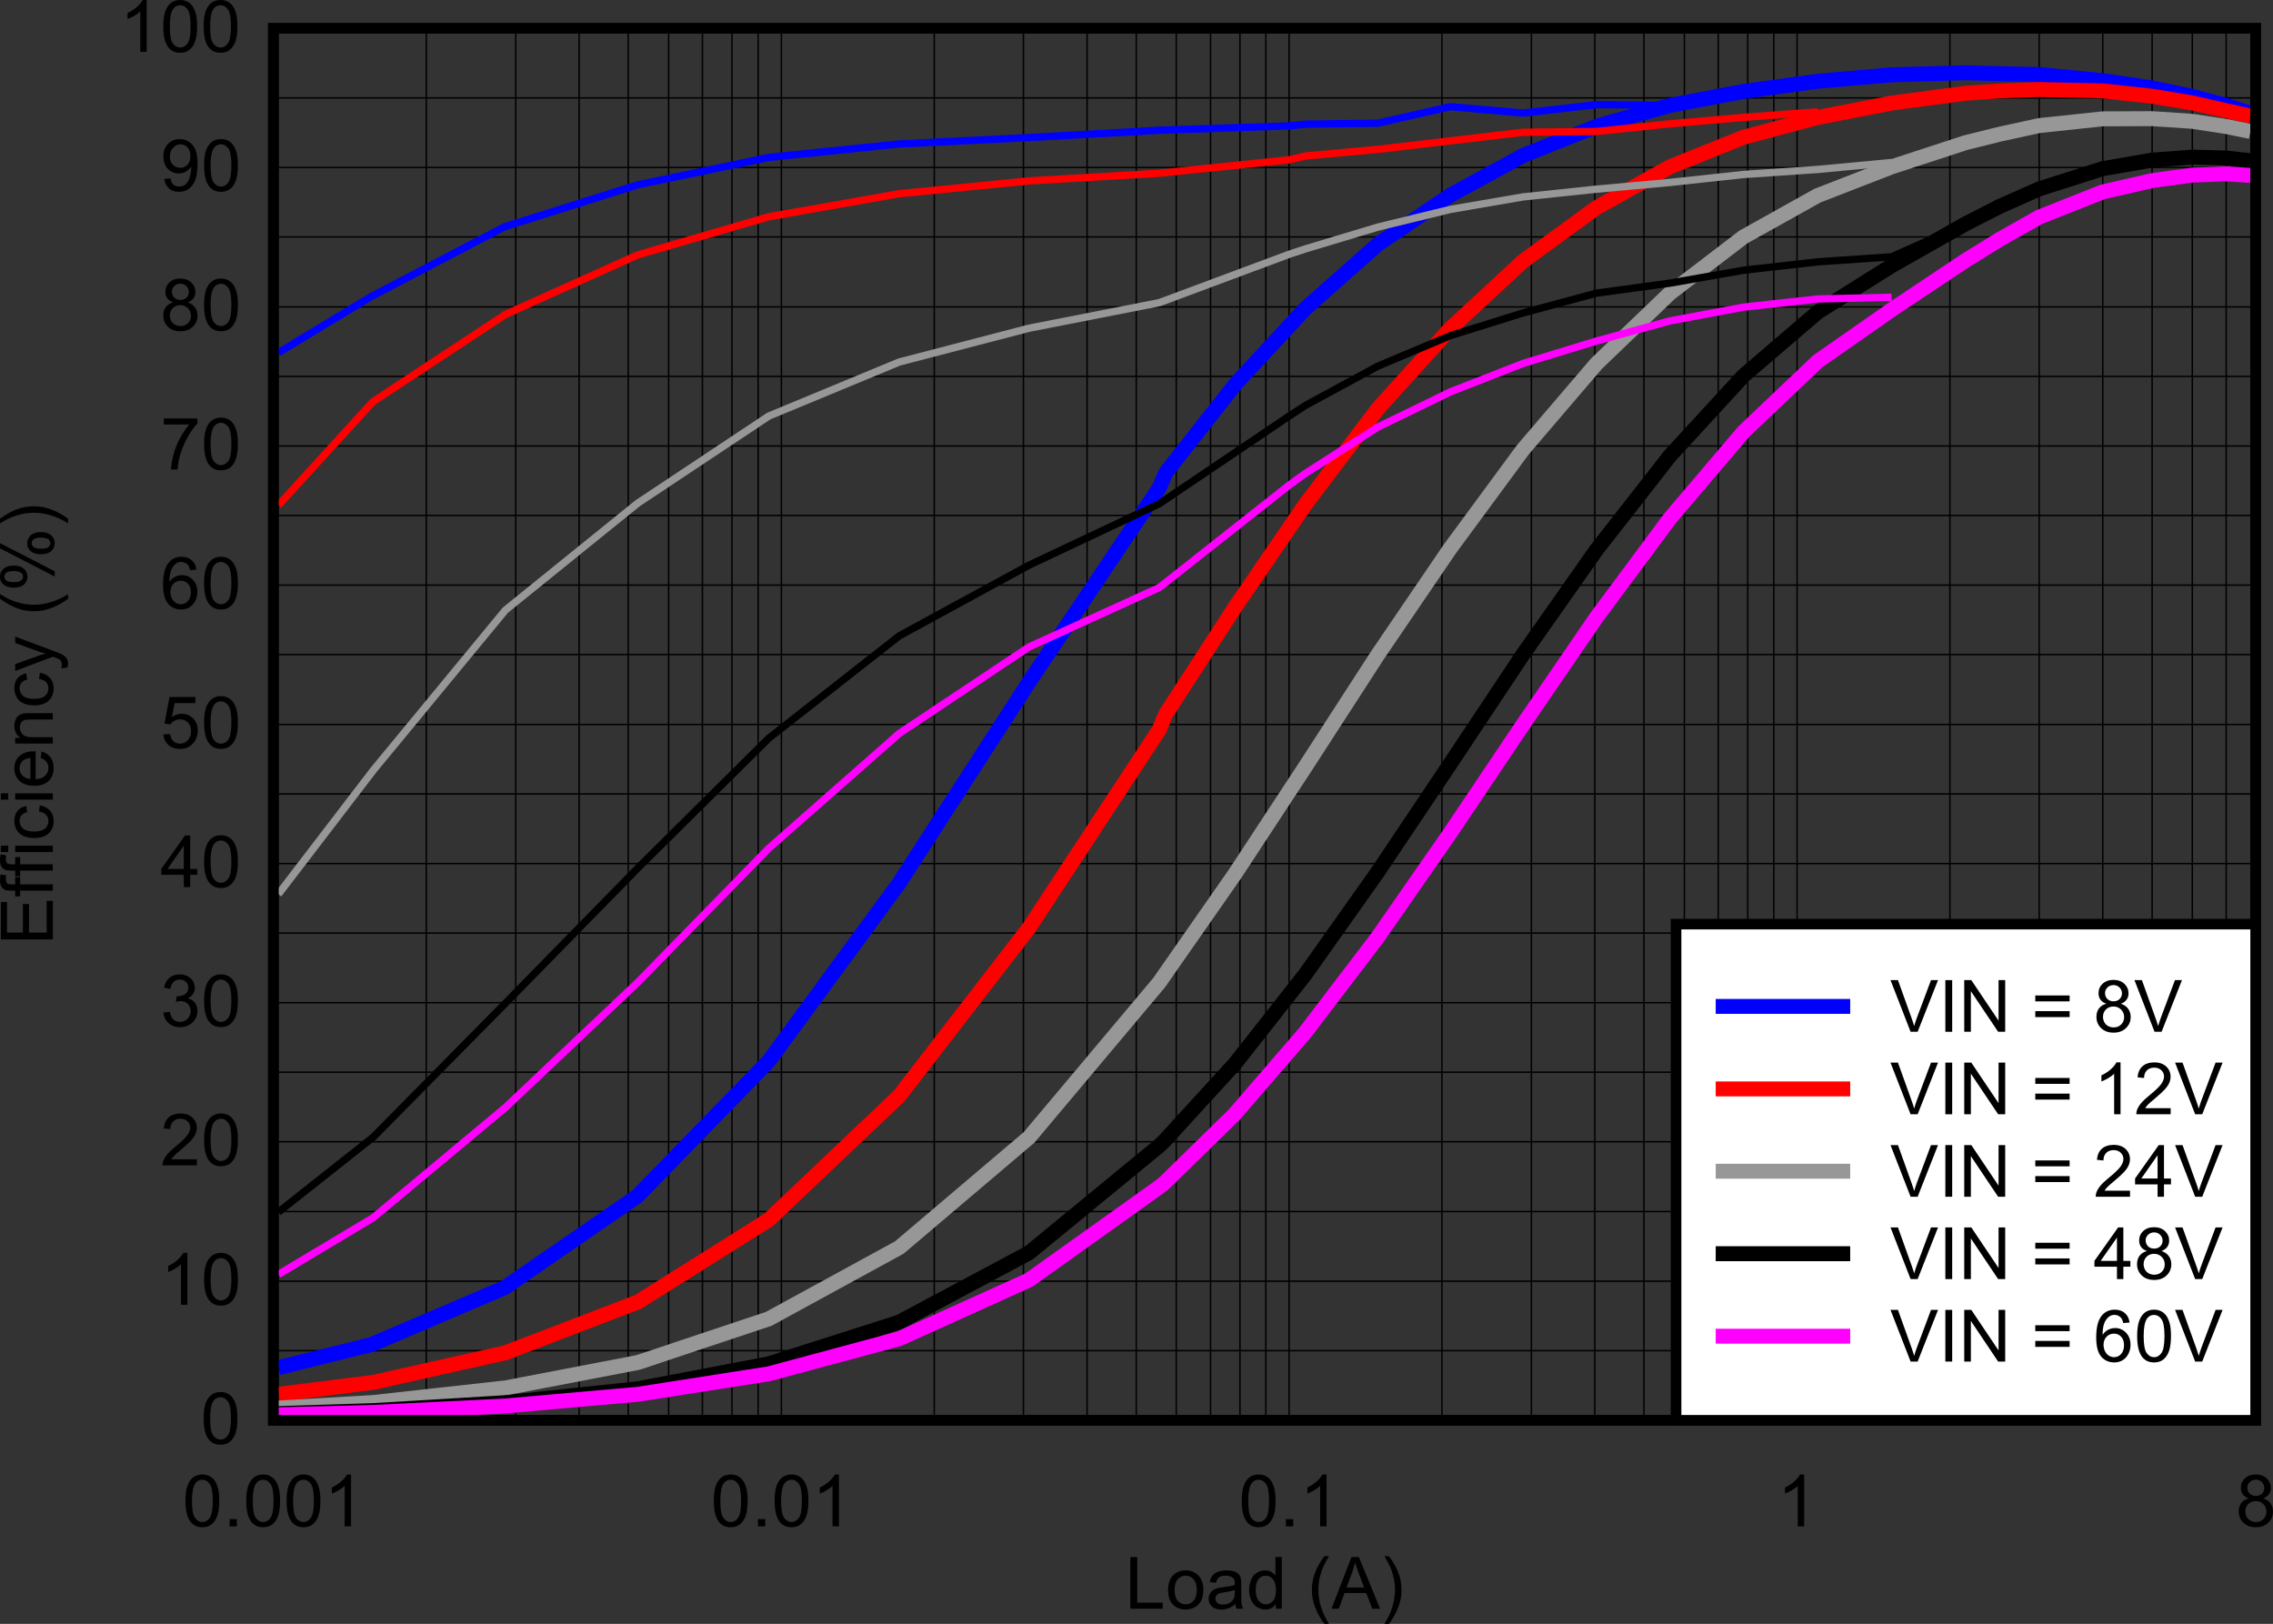 <?xml version="1.0" encoding="UTF-8" standalone="no"?>
<svg
   xmlns:dc="http://purl.org/dc/elements/1.1/"
   xmlns:cc="http://creativecommons.org/ns#"
   xmlns:rdf="http://www.w3.org/1999/02/22-rdf-syntax-ns#"
   xmlns:svg="http://www.w3.org/2000/svg"
   xmlns="http://www.w3.org/2000/svg"
   xmlns:xlink="http://www.w3.org/1999/xlink"
   xmlns:sodipodi="http://sodipodi.sourceforge.net/DTD/sodipodi-0.dtd"
   xmlns:inkscape="http://www.inkscape.org/namespaces/inkscape"
   sodipodi:docname="LM70880QEVM_Efficiency_LOG.pdf"
   id="svg555"
   version="1.2"
   viewBox="0 0 643.599 459.752"
   height="459.752pt"
   width="643.599pt">
  <rect x="0" y="0" width="643.599" height="459.752" fill="#333333" stroke="none"/>
  <sodipodi:namedview
     id="namedview557"
     inkscape:window-height="480"
     inkscape:window-width="640"
     inkscape:pageshadow="2"
     inkscape:pageopacity="0"
     guidetolerance="10"
     gridtolerance="10"
     objecttolerance="10"
     borderopacity="1"
     bordercolor="#666666"
     pagecolor="#ffffff" />
  <defs
     id="defs112">
    <g
       id="g110">
      <symbol
         id="glyph0-0"
         overflow="visible">
        <path
           inkscape:connector-curvature="0"
           id="path2"
           d="M 2.562,0 V -12.781 H 12.844 V 0 Z m 0.328,-0.312 h 9.625 v -12.141 h -9.625 z m 0,0"
           style="stroke:none" />
      </symbol>
      <symbol
         id="glyph0-1"
         overflow="visible">
        <path
           inkscape:connector-curvature="0"
           id="path5"
           d="M 1.5,0 V -14.625 H 3.453 V -1.719 H 10.688 V 0 Z m 0,0"
           style="stroke:none" />
      </symbol>
      <symbol
         id="glyph0-2"
         overflow="visible">
        <path
           inkscape:connector-curvature="0"
           id="path8"
           d="m 0.688,-5.297 c 0,-1.965 0.547,-3.422 1.641,-4.359 0.914,-0.789 2.031,-1.188 3.344,-1.188 1.465,0 2.664,0.48 3.594,1.438 0.934,0.961 1.406,2.277 1.406,3.953 0,1.367 -0.211,2.441 -0.625,3.219 C 9.641,-1.453 9.039,-0.84 8.25,-0.406 7.469,0.02 6.605,0.234 5.672,0.234 4.18,0.234 2.977,-0.238 2.062,-1.188 1.145,-2.133 0.688,-3.504 0.688,-5.297 Z m 1.844,0 c 0,1.355 0.297,2.371 0.891,3.047 0.602,0.68 1.352,1.016 2.25,1.016 0.895,0 1.641,-0.336 2.234,-1.016 0.602,-0.676 0.906,-1.711 0.906,-3.109 0,-1.309 -0.305,-2.301 -0.906,-2.969 C 7.312,-9.004 6.566,-9.344 5.672,-9.344 c -0.898,0 -1.648,0.34 -2.25,1.016 -0.594,0.668 -0.891,1.68 -0.891,3.031 z m 0,0"
           style="stroke:none" />
      </symbol>
      <symbol
         id="glyph0-3"
         overflow="visible">
        <path
           inkscape:connector-curvature="0"
           id="path11"
           d="M 8.312,-1.312 C 7.633,-0.738 6.988,-0.336 6.375,-0.109 5.758,0.117 5.098,0.234 4.391,0.234 3.211,0.234 2.309,-0.047 1.688,-0.609 1.062,-1.18 0.75,-1.91 0.75,-2.797 0.75,-3.316 0.863,-3.789 1.094,-4.219 1.332,-4.645 1.645,-4.988 2.031,-5.25 2.414,-5.508 2.848,-5.707 3.328,-5.844 3.68,-5.934 4.219,-6.023 4.938,-6.109 6.395,-6.273 7.469,-6.477 8.156,-6.719 8.164,-6.965 8.172,-7.125 8.172,-7.188 c 0,-0.738 -0.176,-1.254 -0.516,-1.547 -0.461,-0.402 -1.148,-0.609 -2.062,-0.609 -0.844,0 -1.473,0.148 -1.875,0.438 -0.406,0.293 -0.711,0.82 -0.906,1.578 l -1.766,-0.25 c 0.164,-0.746 0.43,-1.352 0.797,-1.812 0.363,-0.465 0.895,-0.828 1.594,-1.078 0.695,-0.246 1.504,-0.375 2.422,-0.375 0.902,0 1.641,0.113 2.203,0.328 0.57,0.211 0.992,0.477 1.266,0.797 0.27,0.324 0.457,0.73 0.562,1.219 0.059,0.312 0.094,0.871 0.094,1.672 V -4.438 c 0,1.668 0.035,2.727 0.109,3.172 0.082,0.438 0.234,0.863 0.453,1.266 h -1.875 C 8.484,-0.371 8.363,-0.812 8.312,-1.312 Z m -0.156,-4 C 7.5,-5.051 6.512,-4.824 5.203,-4.641 4.461,-4.535 3.934,-4.414 3.625,-4.281 3.32,-4.145 3.086,-3.945 2.922,-3.688 c -0.168,0.25 -0.25,0.535 -0.25,0.844 0,0.48 0.18,0.883 0.547,1.203 0.363,0.312 0.895,0.469 1.594,0.469 0.695,0 1.316,-0.148 1.859,-0.453 0.539,-0.301 0.938,-0.711 1.188,-1.234 C 8.055,-3.262 8.156,-3.863 8.156,-4.656 Z m 0,0"
           style="stroke:none" />
      </symbol>
      <symbol
         id="glyph0-4"
         overflow="visible">
        <path
           inkscape:connector-curvature="0"
           id="path14"
           d="M 8.266,0 V -1.344 C 7.586,-0.289 6.59,0.234 5.281,0.234 4.438,0.234 3.652,0.004 2.938,-0.453 2.227,-0.918 1.676,-1.57 1.281,-2.406 0.895,-3.238 0.703,-4.195 0.703,-5.281 c 0,-1.059 0.176,-2.02 0.531,-2.875 0.352,-0.863 0.883,-1.523 1.594,-1.984 0.707,-0.465 1.5,-0.703 2.375,-0.703 0.645,0 1.219,0.137 1.719,0.406 0.496,0.273 0.906,0.629 1.219,1.062 v -5.25 H 9.938 V 0 Z M 2.562,-5.281 c 0,1.355 0.285,2.371 0.859,3.047 0.57,0.668 1.25,1 2.031,1 0.789,0 1.461,-0.316 2.016,-0.953 0.551,-0.645 0.828,-1.629 0.828,-2.953 0,-1.445 -0.285,-2.508 -0.844,-3.188 C 6.891,-9.004 6.195,-9.344 5.375,-9.344 c -0.805,0 -1.477,0.332 -2.016,0.984 C 2.828,-7.711 2.562,-6.684 2.562,-5.281 Z m 0,0"
           style="stroke:none" />
      </symbol>
      <symbol
         id="glyph0-5"
         overflow="visible">
        <path
           inkscape:connector-curvature="0"
           id="path17"
           d=""
           style="stroke:none" />
      </symbol>
      <symbol
         id="glyph0-6"
         overflow="visible">
        <path
           inkscape:connector-curvature="0"
           id="path20"
           d="m 4.812,4.297 c -1,-1.25 -1.848,-2.715 -2.531,-4.391 C 1.594,-1.77 1.25,-3.504 1.25,-5.297 1.25,-6.879 1.504,-8.395 2.016,-9.844 2.617,-11.527 3.551,-13.207 4.812,-14.875 h 1.281 c -0.805,1.387 -1.336,2.371 -1.594,2.953 -0.418,0.93 -0.742,1.887 -0.969,2.875 -0.293,1.25 -0.438,2.508 -0.438,3.766 0,3.199 1,6.391 3,9.578 z m 0,0"
           style="stroke:none" />
      </symbol>
      <symbol
         id="glyph0-7"
         overflow="visible">
        <path
           inkscape:connector-curvature="0"
           id="path23"
           d="M -0.031,0 5.625,-14.625 H 7.719 L 13.734,0 h -2.219 L 9.797,-4.438 H 3.656 L 2.031,0 Z m 4.25,-6 h 4.984 l -1.531,-4.062 c -0.469,-1.227 -0.82,-2.238 -1.047,-3.031 -0.188,0.938 -0.457,1.871 -0.797,2.797 z m 0,0"
           style="stroke:none" />
      </symbol>
      <symbol
         id="glyph0-8"
         overflow="visible">
        <path
           inkscape:connector-curvature="0"
           id="path26"
           d="M 2.531,4.297 H 1.25 c 1.996,-3.188 3,-6.379 3,-9.578 0,-1.258 -0.148,-2.504 -0.438,-3.734 -0.23,-0.996 -0.551,-1.957 -0.953,-2.875 C 2.598,-12.48 2.059,-13.477 1.25,-14.875 h 1.281 c 1.258,1.668 2.191,3.348 2.797,5.031 0.508,1.449 0.766,2.965 0.766,4.547 0,1.793 -0.352,3.527 -1.047,5.203 -0.688,1.676 -1.527,3.141 -2.516,4.391 z m 0,0"
           style="stroke:none" />
      </symbol>
      <symbol
         id="glyph0-9"
         overflow="visible">
        <path
           inkscape:connector-curvature="0"
           id="path29"
           d="m 0.859,-7.219 c 0,-1.727 0.176,-3.117 0.531,-4.172 0.352,-1.051 0.883,-1.863 1.594,-2.438 0.707,-0.57 1.594,-0.859 2.656,-0.859 0.789,0 1.484,0.164 2.078,0.484 0.602,0.312 1.098,0.77 1.484,1.359 0.383,0.594 0.688,1.32 0.906,2.172 0.215,0.855 0.328,2.008 0.328,3.453 0,1.719 -0.18,3.105 -0.531,4.156 C 9.551,-2.008 9.02,-1.191 8.312,-0.609 7.613,-0.035 6.723,0.25 5.641,0.25 4.223,0.25 3.113,-0.254 2.312,-1.266 1.344,-2.48 0.859,-4.469 0.859,-7.219 Z m 1.844,0 c 0,2.406 0.281,4.008 0.844,4.797 0.57,0.793 1.27,1.188 2.094,1.188 0.832,0 1.531,-0.395 2.094,-1.188 0.57,-0.801 0.859,-2.398 0.859,-4.797 0,-2.402 -0.289,-4.004 -0.859,-4.797 -0.562,-0.789 -1.27,-1.188 -2.109,-1.188 -0.824,0 -1.488,0.352 -1.984,1.047 -0.625,0.898 -0.938,2.543 -0.938,4.938 z m 0,0"
           style="stroke:none" />
      </symbol>
      <symbol
         id="glyph0-10"
         overflow="visible">
        <path
           inkscape:connector-curvature="0"
           id="path32"
           d="m 1.859,0 v -2.047 h 2.062 V 0 Z m 0,0"
           style="stroke:none" />
      </symbol>
      <symbol
         id="glyph0-11"
         overflow="visible">
        <path
           inkscape:connector-curvature="0"
           id="path35"
           d="m 7.656,0 h -1.812 v -11.453 c -0.43,0.418 -0.996,0.836 -1.703,1.25 -0.711,0.406 -1.348,0.715 -1.906,0.922 v -1.734 C 3.242,-11.48 4.125,-12.051 4.875,-12.719 5.633,-13.395 6.172,-14.051 6.484,-14.688 H 7.656 Z m 0,0"
           style="stroke:none" />
      </symbol>
      <symbol
         id="glyph0-12"
         overflow="visible">
        <path
           inkscape:connector-curvature="0"
           id="path38"
           d="M 3.625,-7.938 C 2.883,-8.207 2.332,-8.594 1.969,-9.094 1.602,-9.602 1.422,-10.211 1.422,-10.922 c 0,-1.059 0.383,-1.953 1.156,-2.672 0.77,-0.727 1.789,-1.094 3.062,-1.094 1.289,0 2.328,0.371 3.109,1.109 0.777,0.742 1.172,1.645 1.172,2.703 0,0.688 -0.184,1.285 -0.547,1.781 -0.355,0.5 -0.898,0.887 -1.625,1.156 0.902,0.293 1.594,0.77 2.062,1.422 0.477,0.656 0.719,1.434 0.719,2.328 0,1.25 -0.449,2.305 -1.344,3.156 C 8.301,-0.176 7.129,0.25 5.672,0.25 4.223,0.25 3.051,-0.176 2.156,-1.031 1.27,-1.883 0.828,-2.953 0.828,-4.234 c 0,-0.945 0.238,-1.738 0.719,-2.375 C 2.035,-7.254 2.727,-7.695 3.625,-7.938 Z m -0.359,-3.047 c 0,0.699 0.223,1.27 0.672,1.703 0.445,0.438 1.031,0.656 1.75,0.656 0.695,0 1.266,-0.211 1.703,-0.641 C 7.836,-9.699 8.062,-10.238 8.062,-10.875 c 0,-0.652 -0.23,-1.207 -0.688,-1.656 -0.461,-0.457 -1.027,-0.688 -1.703,-0.688 -0.688,0 -1.262,0.227 -1.719,0.672 -0.461,0.438 -0.688,0.961 -0.688,1.562 z M 2.688,-4.219 c 0,0.512 0.117,1.008 0.359,1.484 0.246,0.48 0.613,0.852 1.094,1.109 0.477,0.262 1,0.391 1.562,0.391 0.863,0 1.57,-0.273 2.125,-0.828 0.559,-0.551 0.844,-1.25 0.844,-2.094 0,-0.863 -0.293,-1.578 -0.875,-2.141 -0.574,-0.57 -1.293,-0.859 -2.156,-0.859 -0.855,0 -1.566,0.285 -2.125,0.844 C 2.961,-5.758 2.688,-5.059 2.688,-4.219 Z m 0,0"
           style="stroke:none" />
      </symbol>
      <symbol
         id="glyph0-13"
         overflow="visible">
        <path
           inkscape:connector-curvature="0"
           id="path41"
           d="M 10.344,-1.719 V 0 H 0.625 c -0.012,-0.434 0.055,-0.852 0.203,-1.25 0.246,-0.652 0.645,-1.301 1.188,-1.938 0.551,-0.645 1.344,-1.383 2.375,-2.219 C 5.98,-6.707 7.062,-7.738 7.625,-8.5 c 0.559,-0.77 0.844,-1.492 0.844,-2.172 0,-0.707 -0.258,-1.305 -0.766,-1.797 -0.512,-0.488 -1.18,-0.734 -2,-0.734 -0.875,0 -1.574,0.262 -2.094,0.781 -0.523,0.523 -0.789,1.242 -0.797,2.156 l -1.844,-0.188 c 0.121,-1.383 0.598,-2.438 1.422,-3.156 0.832,-0.715 1.945,-1.078 3.344,-1.078 1.414,0 2.535,0.395 3.359,1.172 0.82,0.773 1.234,1.738 1.234,2.891 0,0.586 -0.129,1.164 -0.375,1.734 -0.242,0.562 -0.645,1.16 -1.203,1.781 -0.555,0.625 -1.477,1.48 -2.766,2.562 -1.086,0.906 -1.785,1.523 -2.094,1.844 C 3.586,-2.379 3.332,-2.051 3.125,-1.719 Z m 0,0"
           style="stroke:none" />
      </symbol>
      <symbol
         id="glyph0-14"
         overflow="visible">
        <path
           inkscape:connector-curvature="0"
           id="path44"
           d="m 0.859,-3.859 1.812,-0.234 c 0.207,1.012 0.555,1.742 1.047,2.188 0.496,0.449 1.109,0.672 1.828,0.672 0.852,0 1.57,-0.289 2.156,-0.875 0.582,-0.582 0.875,-1.305 0.875,-2.172 0,-0.82 -0.273,-1.5 -0.812,-2.031 -0.543,-0.539 -1.23,-0.812 -2.062,-0.812 -0.344,0 -0.773,0.07 -1.281,0.203 L 4.625,-8.5 c 0.121,0.012 0.223,0.016 0.297,0.016 0.758,0 1.445,-0.195 2.062,-0.594 0.621,-0.402 0.938,-1.02 0.938,-1.844 0,-0.664 -0.227,-1.211 -0.672,-1.641 -0.449,-0.434 -1.027,-0.656 -1.734,-0.656 -0.711,0 -1.301,0.227 -1.766,0.672 -0.469,0.438 -0.773,1.098 -0.906,1.969 l -1.797,-0.312 c 0.215,-1.207 0.719,-2.141 1.5,-2.797 0.777,-0.664 1.754,-1 2.922,-1 0.801,0 1.539,0.176 2.219,0.516 0.676,0.344 1.191,0.816 1.547,1.406 0.352,0.586 0.531,1.211 0.531,1.875 0,0.637 -0.176,1.215 -0.516,1.734 -0.336,0.523 -0.836,0.934 -1.5,1.234 0.863,0.199 1.535,0.617 2.016,1.25 0.488,0.625 0.734,1.41 0.734,2.344 0,1.281 -0.473,2.371 -1.406,3.266 C 8.156,-0.176 6.965,0.266 5.531,0.266 4.25,0.266 3.18,-0.113 2.328,-0.875 1.473,-1.645 0.98,-2.641 0.859,-3.859 Z m 0,0"
           style="stroke:none" />
      </symbol>
      <symbol
         id="glyph0-15"
         overflow="visible">
        <path
           inkscape:connector-curvature="0"
           id="path47"
           d="m 6.641,0 v -3.5 h -6.375 V -5.156 L 6.969,-14.625 h 1.484 v 9.469 H 10.438 V -3.5 H 8.453 V 0 Z m 0,-5.156 V -11.75 L 2.031,-5.156 Z m 0,0"
           style="stroke:none" />
      </symbol>
      <symbol
         id="glyph0-16"
         overflow="visible">
        <path
           inkscape:connector-curvature="0"
           id="path50"
           d="M 0.859,-3.828 2.75,-3.984 c 0.133,0.918 0.457,1.605 0.969,2.062 0.52,0.461 1.141,0.688 1.859,0.688 0.863,0 1.598,-0.32 2.203,-0.969 0.602,-0.652 0.906,-1.52 0.906,-2.594 0,-1.027 -0.293,-1.836 -0.875,-2.422 -0.574,-0.59 -1.332,-0.891 -2.266,-0.891 -0.586,0 -1.113,0.133 -1.578,0.391 C 3.5,-7.457 3.133,-7.117 2.875,-6.703 L 1.172,-6.922 2.594,-14.438 h 7.312 v 1.719 H 4.047 L 3.25,-8.781 c 0.883,-0.613 1.812,-0.922 2.781,-0.922 1.277,0 2.363,0.445 3.25,1.328 0.883,0.887 1.328,2.027 1.328,3.422 0,1.324 -0.395,2.465 -1.172,3.422 C 8.5,-0.344 7.211,0.25 5.578,0.25 c -1.336,0 -2.43,-0.367 -3.281,-1.109 -0.844,-0.746 -1.324,-1.738 -1.438,-2.969 z m 0,0"
           style="stroke:none" />
      </symbol>
      <symbol
         id="glyph0-17"
         overflow="visible">
        <path
           inkscape:connector-curvature="0"
           id="path53"
           d="M 10.219,-11.047 8.422,-10.906 C 8.266,-11.613 8.039,-12.125 7.75,-12.438 c -0.492,-0.52 -1.098,-0.781 -1.812,-0.781 -0.574,0 -1.082,0.164 -1.516,0.484 -0.562,0.418 -1.012,1.023 -1.344,1.812 -0.324,0.793 -0.496,1.918 -0.516,3.375 C 2.996,-8.199 3.531,-8.688 4.156,-9 c 0.633,-0.32 1.297,-0.484 1.984,-0.484 1.207,0 2.234,0.445 3.078,1.328 0.84,0.875 1.266,2.012 1.266,3.406 0,0.918 -0.199,1.773 -0.594,2.562 C 9.492,-1.406 8.945,-0.801 8.25,-0.375 7.551,0.039 6.758,0.25 5.875,0.25 4.375,0.25 3.145,-0.297 2.188,-1.391 1.238,-2.492 0.766,-4.312 0.766,-6.844 c 0,-2.832 0.523,-4.891 1.578,-6.172 0.914,-1.113 2.148,-1.672 3.703,-1.672 1.152,0 2.102,0.324 2.844,0.969 0.738,0.648 1.18,1.539 1.328,2.672 z m -7.375,6.312 c 0,0.617 0.129,1.211 0.391,1.781 0.27,0.562 0.641,0.992 1.109,1.281 0.477,0.293 0.977,0.438 1.5,0.438 0.77,0 1.426,-0.301 1.969,-0.906 0.551,-0.613 0.828,-1.445 0.828,-2.5 0,-1.008 -0.273,-1.805 -0.812,-2.391 -0.543,-0.582 -1.227,-0.875 -2.047,-0.875 -0.812,0 -1.508,0.293 -2.078,0.875 -0.574,0.586 -0.859,1.352 -0.859,2.297 z m 0,0"
           style="stroke:none" />
      </symbol>
      <symbol
         id="glyph0-18"
         overflow="visible">
        <path
           inkscape:connector-curvature="0"
           id="path56"
           d="M 0.969,-12.719 V -14.438 H 10.5 v 1.391 c -0.938,0.992 -1.871,2.309 -2.797,3.953 -0.918,1.648 -1.629,3.34 -2.125,5.078 C 5.211,-2.797 4.98,-1.457 4.891,0 H 3.031 c 0.02,-1.145 0.242,-2.531 0.672,-4.156 0.434,-1.633 1.062,-3.207 1.875,-4.719 0.809,-1.52 1.676,-2.801 2.594,-3.844 z m 0,0"
           style="stroke:none" />
      </symbol>
      <symbol
         id="glyph0-19"
         overflow="visible">
        <path
           inkscape:connector-curvature="0"
           id="path59"
           d="m 1.125,-3.391 1.734,-0.156 c 0.145,0.812 0.426,1.402 0.844,1.766 0.414,0.367 0.945,0.547 1.594,0.547 0.551,0 1.035,-0.125 1.453,-0.375 0.426,-0.246 0.77,-0.582 1.031,-1 0.27,-0.426 0.492,-1 0.672,-1.719 0.184,-0.715 0.281,-1.453 0.281,-2.203 0,-0.07 -0.008,-0.191 -0.016,-0.359 -0.367,0.574 -0.863,1.043 -1.484,1.406 -0.625,0.355 -1.305,0.531 -2.031,0.531 -1.219,0 -2.254,-0.438 -3.094,-1.312 -0.836,-0.883 -1.25,-2.047 -1.25,-3.484 0,-1.477 0.438,-2.672 1.312,-3.578 0.871,-0.902 1.977,-1.359 3.312,-1.359 0.945,0 1.816,0.258 2.609,0.766 0.801,0.512 1.406,1.242 1.812,2.188 0.414,0.949 0.625,2.324 0.625,4.125 0,1.867 -0.211,3.355 -0.625,4.469 C 9.5,-2.035 8.887,-1.191 8.078,-0.609 7.273,-0.035 6.332,0.25 5.25,0.25 4.102,0.25 3.164,-0.066 2.438,-0.703 1.707,-1.336 1.27,-2.234 1.125,-3.391 Z M 8.516,-9.844 c 0,-1.027 -0.277,-1.848 -0.828,-2.453 -0.555,-0.602 -1.215,-0.906 -1.984,-0.906 -0.805,0 -1.508,0.332 -2.109,0.984 C 3,-11.57 2.703,-10.727 2.703,-9.688 c 0,0.93 0.281,1.684 0.844,2.266 0.57,0.586 1.27,0.875 2.094,0.875 0.84,0 1.531,-0.289 2.062,-0.875 0.539,-0.582 0.812,-1.391 0.812,-2.422 z m 0,0"
           style="stroke:none" />
      </symbol>
      <symbol
         id="glyph0-20"
         overflow="visible">
        <path
           inkscape:connector-curvature="0"
           id="path62"
           d="M 5.781,0 0.094,-14.625 H 2.203 L 6.016,-4 c 0.309,0.855 0.57,1.652 0.781,2.391 C 7.023,-2.398 7.285,-3.195 7.578,-4 L 11.562,-14.625 h 1.984 L 7.781,0 Z m 0,0"
           style="stroke:none" />
      </symbol>
      <symbol
         id="glyph0-21"
         overflow="visible">
        <path
           inkscape:connector-curvature="0"
           id="path65"
           d="m 1.922,0 v -14.625 h 1.938 V 0 Z m 0,0"
           style="stroke:none" />
      </symbol>
      <symbol
         id="glyph0-22"
         overflow="visible">
        <path
           inkscape:connector-curvature="0"
           id="path68"
           d="m 1.562,0 v -14.625 h 2 l 7.719,11.484 V -14.625 h 1.875 V 0 h -2 L 3.438,-11.5 V 0 Z m 0,0"
           style="stroke:none" />
      </symbol>
      <symbol
         id="glyph0-23"
         overflow="visible">
        <path
           inkscape:connector-curvature="0"
           id="path71"
           d="m 10.859,-8.609 h -9.719 v -1.672 h 9.719 z m 0,4.453 h -9.719 v -1.688 h 9.719 z m 0,0"
           style="stroke:none" />
      </symbol>
      <symbol
         id="glyph1-0"
         overflow="visible">
        <path
           inkscape:connector-curvature="0"
           id="path74"
           d="M 0,-2.562 H -12.844 V -12.781 H 0 Z M -0.328,-2.875 v -9.578 h -12.188 V -2.875 Z m 0,0"
           style="stroke:none" />
      </symbol>
      <symbol
         id="glyph1-1"
         overflow="visible">
        <path
           inkscape:connector-curvature="0"
           id="path77"
           d="M 0,-1.609 H -14.703 V -12.188 h 1.734 v 8.641 h 4.5 v -8.094 h 1.734 v 8.094 h 5 V -12.531 H 0 Z m 0,0"
           style="stroke:none" />
      </symbol>
      <symbol
         id="glyph1-2"
         overflow="visible">
        <path
           inkscape:connector-curvature="0"
           id="path80"
           d="m 0,-1.781 h -9.25 v 1.594 h -1.406 v -1.594 h -1.125 c -0.715,0 -1.254,-0.062 -1.609,-0.188 -0.457,-0.164 -0.832,-0.469 -1.125,-0.906 -0.289,-0.434 -0.438,-1.047 -0.438,-1.828 0,-0.508 0.059,-1.07 0.172,-1.688 l 1.578,0.266 c -0.059,0.375 -0.094,0.73 -0.094,1.062 0,0.555 0.121,0.945 0.359,1.172 0.23,0.219 0.664,0.328 1.297,0.328 h 0.984 V -5.625 H -9.25 v 2.062 H 0 Z m 0,0"
           style="stroke:none" />
      </symbol>
      <symbol
         id="glyph1-3"
         overflow="visible">
        <path
           inkscape:connector-curvature="0"
           id="path83"
           d="m -12.625,-1.359 h -2.078 V -3.156 H -12.625 Z m 12.625,0 H -10.656 V -3.156 H 0 Z m 0,0"
           style="stroke:none" />
      </symbol>
      <symbol
         id="glyph1-4"
         overflow="visible">
        <path
           inkscape:connector-curvature="0"
           id="path86"
           d="m -3.906,-8.266 0.234,-1.766 c 1.219,0.199 2.18,0.695 2.875,1.484 0.688,0.793 1.031,1.77 1.031,2.922 0,1.461 -0.473,2.633 -1.422,3.516 -0.957,0.875 -2.32,1.312 -4.094,1.312 -1.152,0 -2.16,-0.188 -3.016,-0.562 -0.863,-0.383 -1.508,-0.961 -1.938,-1.734 -0.434,-0.777 -0.656,-1.625 -0.656,-2.531 0,-1.152 0.293,-2.098 0.875,-2.828 0.586,-0.727 1.414,-1.195 2.484,-1.406 l 0.281,1.75 c -0.715,0.168 -1.254,0.465 -1.609,0.891 -0.363,0.418 -0.547,0.926 -0.547,1.516 0,0.906 0.332,1.648 0.984,2.219 0.648,0.562 1.676,0.844 3.078,0.844 1.438,0 2.48,-0.27 3.125,-0.812 C -1.57,-4.004 -1.25,-4.719 -1.25,-5.594 -1.25,-6.301 -1.461,-6.891 -1.891,-7.359 -2.324,-7.836 -3,-8.141 -3.906,-8.266 Z m 0,0"
           style="stroke:none" />
      </symbol>
      <symbol
         id="glyph1-5"
         overflow="visible">
        <path
           inkscape:connector-curvature="0"
           id="path89"
           d="m -3.438,-8.609 0.234,-1.844 c 1.094,0.293 1.945,0.836 2.547,1.625 0.594,0.793 0.891,1.805 0.891,3.031 0,1.555 -0.477,2.785 -1.438,3.688 -0.957,0.906 -2.301,1.359 -4.031,1.359 -1.789,0 -3.18,-0.457 -4.172,-1.375 -0.988,-0.914 -1.484,-2.109 -1.484,-3.578 0,-1.414 0.488,-2.57 1.453,-3.469 0.969,-0.895 2.336,-1.344 4.094,-1.344 0.105,0 0.27,0 0.484,0 v 7.906 C -3.691,-2.668 -2.793,-3 -2.172,-3.594 -1.555,-4.184 -1.25,-4.926 -1.25,-5.812 c 0,-0.652 -0.172,-1.211 -0.516,-1.672 -0.34,-0.465 -0.898,-0.844 -1.672,-1.125 z m -2.906,5.906 V -8.625 c -0.895,0.086 -1.57,0.316 -2.031,0.688 -0.684,0.574 -1.031,1.316 -1.031,2.219 0,0.824 0.277,1.52 0.828,2.078 0.555,0.562 1.301,0.879 2.234,0.938 z m 0,0"
           style="stroke:none" />
      </symbol>
      <symbol
         id="glyph1-6"
         overflow="visible">
        <path
           inkscape:connector-curvature="0"
           id="path92"
           d="m 0,-1.344 h -10.656 v -1.625 h 1.516 c -1.164,-0.77 -1.75,-1.895 -1.75,-3.375 0,-0.633 0.117,-1.219 0.344,-1.75 0.23,-0.539 0.535,-0.941 0.906,-1.203 0.375,-0.27 0.82,-0.457 1.328,-0.562 0.336,-0.059 0.926,-0.094 1.766,-0.094 H 0 v 1.797 h -6.484 c -0.727,0 -1.273,0.07 -1.641,0.203 -0.363,0.137 -0.656,0.387 -0.875,0.75 -0.215,0.355 -0.328,0.773 -0.328,1.25 0,0.762 0.246,1.426 0.734,1.984 0.492,0.555 1.418,0.828 2.781,0.828 H 0 Z m 0,0"
           style="stroke:none" />
      </symbol>
      <symbol
         id="glyph1-7"
         overflow="visible">
        <path
           inkscape:connector-curvature="0"
           id="path95"
           d="M 4.109,-1.266 2.406,-1.062 C 2.508,-1.457 2.562,-1.801 2.562,-2.094 2.562,-2.488 2.492,-2.805 2.359,-3.047 2.234,-3.285 2.051,-3.484 1.812,-3.641 1.625,-3.754 1.176,-3.938 0.469,-4.188 0.363,-4.215 0.211,-4.27 0.016,-4.344 l -10.672,4.016 v -1.938 l 6.172,-2.203 c 0.781,-0.289 1.605,-0.547 2.469,-0.766 -0.832,-0.207 -1.641,-0.457 -2.422,-0.75 L -10.656,-8.25 v -1.797 L 0.188,-6 c 1.164,0.43 1.969,0.762 2.406,1 0.59,0.324 1.031,0.695 1.312,1.109 0.277,0.406 0.422,0.898 0.422,1.469 0,0.344 -0.074,0.73 -0.219,1.156 z m 0,0"
           style="stroke:none" />
      </symbol>
      <symbol
         id="glyph1-8"
         overflow="visible">
        <path
           inkscape:connector-curvature="0"
           id="path98"
           d=""
           style="stroke:none" />
      </symbol>
      <symbol
         id="glyph1-9"
         overflow="visible">
        <path
           inkscape:connector-curvature="0"
           id="path101"
           d="m 4.328,-4.781 c -1.262,0.992 -2.738,1.832 -4.422,2.516 -1.684,0.688 -3.43,1.031 -5.234,1.031 -1.59,0 -3.117,-0.254 -4.578,-0.766 -1.684,-0.602 -3.367,-1.531 -5.047,-2.781 V -6.062 c 1.387,0.805 2.379,1.336 2.969,1.594 0.93,0.406 1.895,0.727 2.891,0.953 1.25,0.293 2.512,0.438 3.781,0.438 3.219,0 6.43,-0.992 9.641,-2.984 z m 0,0"
           style="stroke:none" />
      </symbol>
      <symbol
         id="glyph1-10"
         overflow="visible">
        <path
           inkscape:connector-curvature="0"
           id="path104"
           d="m -11.172,-1.188 c -1.051,0 -1.941,-0.258 -2.672,-0.781 -0.738,-0.527 -1.109,-1.297 -1.109,-2.297 0,-0.914 0.332,-1.672 0.984,-2.266 0.656,-0.602 1.629,-0.906 2.906,-0.906 1.242,0 2.199,0.305 2.875,0.906 0.668,0.605 1,1.355 1,2.25 0,0.887 -0.328,1.629 -0.984,2.219 -0.664,0.586 -1.664,0.875 -3,0.875 z m -2.547,-3.125 c 0,0.449 0.199,0.824 0.594,1.125 0.387,0.293 1.098,0.438 2.125,0.438 0.949,0 1.617,-0.148 2,-0.453 C -8.613,-3.504 -8.422,-3.875 -8.422,-4.312 -8.422,-4.758 -8.613,-5.129 -9,-5.422 -9.395,-5.723 -10.109,-5.875 -11.141,-5.875 c -0.945,0 -1.613,0.152 -2,0.453 -0.383,0.293 -0.578,0.664 -0.578,1.109 z m 14.266,-0.016 -15.5,-8 v -1.453 l 15.5,7.969 z m -4,-6.312 c -1.051,0 -1.941,-0.258 -2.672,-0.781 -0.738,-0.527 -1.109,-1.301 -1.109,-2.312 0,-0.914 0.336,-1.676 1,-2.281 0.656,-0.602 1.621,-0.906 2.891,-0.906 1.25,0 2.215,0.309 2.891,0.922 0.664,0.605 1,1.363 1,2.266 0,0.875 -0.336,1.613 -1,2.203 -0.664,0.594 -1.664,0.891 -3,0.891 z m -2.531,-3.141 c 0,0.449 0.195,0.824 0.578,1.125 0.387,0.293 1.102,0.438 2.141,0.438 0.938,0 1.602,-0.145 1.984,-0.438 0.387,-0.301 0.578,-0.672 0.578,-1.109 0,-0.457 -0.191,-0.832 -0.578,-1.125 -0.383,-0.301 -1.094,-0.453 -2.125,-0.453 -0.945,0 -1.613,0.152 -2,0.453 -0.383,0.293 -0.578,0.664 -0.578,1.109 z m 0,0"
           style="stroke:none" />
      </symbol>
      <symbol
         id="glyph1-11"
         overflow="visible">
        <path
           inkscape:connector-curvature="0"
           id="path107"
           d="m 4.328,-2.531 v 1.297 C 1.117,-3.223 -2.094,-4.219 -5.312,-4.219 c -1.258,0 -2.508,0.145 -3.75,0.422 -0.996,0.23 -1.961,0.551 -2.891,0.953 -0.602,0.262 -1.602,0.801 -3,1.609 V -2.531 c 1.68,-1.246 3.363,-2.172 5.047,-2.766 1.461,-0.508 2.988,-0.766 4.578,-0.766 1.805,0 3.551,0.348 5.234,1.031 1.684,0.688 3.16,1.523 4.422,2.5 z m 0,0"
           style="stroke:none" />
      </symbol>
    </g>
  </defs>
  <g
     transform="translate(-63.556,-78.445)"
     id="surface1">
    <g
       id="g116"
       style="fill:#000000;fill-opacity:1">
      <use
         height="100%"
         width="100%"
         id="use114"
         y="533.9"
         x="382.104"
         xlink:href="#glyph0-1" />
    </g>
    <g
       id="g122"
       style="fill:#000000;fill-opacity:1">
      <use
         height="100%"
         width="100%"
         id="use118"
         y="533.9"
         x="393.606"
         xlink:href="#glyph0-2" />
      <use
         height="100%"
         width="100%"
         id="use120"
         y="533.9"
         x="405.026"
         xlink:href="#glyph0-3" />
    </g>
    <g
       id="g126"
       style="fill:#000000;fill-opacity:1">
      <use
         height="100%"
         width="100%"
         id="use124"
         y="533.9"
         x="416.549"
         xlink:href="#glyph0-4" />
    </g>
    <g
       id="g136"
       style="fill:#000000;fill-opacity:1">
      <use
         height="100%"
         width="100%"
         id="use128"
         y="533.9"
         x="428.051"
         xlink:href="#glyph0-5" />
      <use
         height="100%"
         width="100%"
         id="use130"
         y="533.9"
         x="433.761"
         xlink:href="#glyph0-6" />
      <use
         height="100%"
         width="100%"
         id="use132"
         y="533.9"
         x="440.601"
         xlink:href="#glyph0-7" />
      <use
         height="100%"
         width="100%"
         id="use134"
         y="533.9"
         x="454.301"
         xlink:href="#glyph0-8" />
    </g>
    <g
       id="g148"
       style="fill:#000000;fill-opacity:1">
      <use
         height="100%"
         width="100%"
         id="use138"
         y="346.027"
         x="78.509"
         xlink:href="#glyph1-1" />
      <use
         height="100%"
         width="100%"
         id="use140"
         y="332.398"
         x="78.509"
         xlink:href="#glyph1-2" />
      <use
         height="100%"
         width="100%"
         id="use142"
         y="326.718"
         x="78.509"
         xlink:href="#glyph1-2" />
      <use
         height="100%"
         width="100%"
         id="use144"
         y="321.037"
         x="78.509"
         xlink:href="#glyph1-3" />
      <use
         height="100%"
         width="100%"
         id="use146"
         y="316.501"
         x="78.509"
         xlink:href="#glyph1-4" />
    </g>
    <g
       id="g160"
       style="fill:#000000;fill-opacity:1">
      <use
         height="100%"
         width="100%"
         id="use150"
         y="306.203"
         x="78.509"
         xlink:href="#glyph1-3" />
      <use
         height="100%"
         width="100%"
         id="use152"
         y="301.667"
         x="78.509"
         xlink:href="#glyph1-5" />
      <use
         height="100%"
         width="100%"
         id="use154"
         y="290.306"
         x="78.509"
         xlink:href="#glyph1-6" />
      <use
         height="100%"
         width="100%"
         id="use156"
         y="278.945"
         x="78.509"
         xlink:href="#glyph1-4" />
      <use
         height="100%"
         width="100%"
         id="use158"
         y="268.729"
         x="78.509"
         xlink:href="#glyph1-7" />
    </g>
    <g
       id="g166"
       style="fill:#000000;fill-opacity:1">
      <use
         height="100%"
         width="100%"
         id="use162"
         y="258.41"
         x="78.509"
         xlink:href="#glyph1-8" />
      <use
         height="100%"
         width="100%"
         id="use164"
         y="252.73"
         x="78.509"
         xlink:href="#glyph1-9" />
    </g>
    <g
       id="g172"
       style="fill:#000000;fill-opacity:1">
      <use
         height="100%"
         width="100%"
         id="use168"
         y="246.008"
         x="78.509"
         xlink:href="#glyph1-10" />
      <use
         height="100%"
         width="100%"
         id="use170"
         y="227.843"
         x="78.509"
         xlink:href="#glyph1-11" />
    </g>
    <path
       inkscape:connector-curvature="0"
       id="path174"
       transform="matrix(2.942,0,-2.00168e-8,-2.927,50.4,548.866)"
       d="M 30.783,23.337 H 221.562 V 157.977 H 30.783 Z m 0,0"
       style="fill:none;stroke:#000000;stroke-width:1.026;stroke-linecap:round;stroke-linejoin:miter;stroke-miterlimit:10;stroke-opacity:1" />
    <g
       id="g178"
       style="fill:#000000;fill-opacity:1">
      <use
         height="100%"
         width="100%"
         id="use176"
         y="510.59"
         x="115.208"
         xlink:href="#glyph0-9" />
    </g>
    <g
       id="g186"
       style="fill:#000000;fill-opacity:1">
      <use
         height="100%"
         width="100%"
         id="use180"
         y="510.59"
         x="126.71"
         xlink:href="#glyph0-10" />
      <use
         height="100%"
         width="100%"
         id="use182"
         y="510.59"
         x="132.42"
         xlink:href="#glyph0-9" />
      <use
         height="100%"
         width="100%"
         id="use184"
         y="510.59"
         x="143.84"
         xlink:href="#glyph0-9" />
    </g>
    <g
       id="g190"
       style="fill:#000000;fill-opacity:1">
      <use
         height="100%"
         width="100%"
         id="use188"
         y="510.59"
         x="155.301"
         xlink:href="#glyph0-11" />
    </g>
    <path
       inkscape:connector-curvature="0"
       id="path192"
       transform="matrix(2.942,0,-2.00168e-8,-2.927,50.4,548.866)"
       d="m 45.496,157.971 -10e-7,-134.663"
       style="fill:none;stroke:#000000;stroke-width:0.14;stroke-linecap:butt;stroke-linejoin:round;stroke-miterlimit:10;stroke-opacity:1" />
    <path
       inkscape:connector-curvature="0"
       id="path194"
       transform="matrix(2.942,0,-2.00168e-8,-2.927,50.4,548.866)"
       d="m 54.109,157.971 -1e-6,-134.663"
       style="fill:none;stroke:#000000;stroke-width:0.14;stroke-linecap:butt;stroke-linejoin:round;stroke-miterlimit:10;stroke-opacity:1" />
    <path
       inkscape:connector-curvature="0"
       id="path196"
       transform="matrix(2.942,0,-2.00168e-8,-2.927,50.4,548.866)"
       d="m 60.208,157.971 -1e-6,-134.663"
       style="fill:none;stroke:#000000;stroke-width:0.14;stroke-linecap:butt;stroke-linejoin:round;stroke-miterlimit:10;stroke-opacity:1" />
    <path
       inkscape:connector-curvature="0"
       id="path198"
       transform="matrix(2.942,0,-2.00168e-8,-2.927,50.4,548.866)"
       d="m 64.934,157.971 -10e-7,-134.663"
       style="fill:none;stroke:#000000;stroke-width:0.14;stroke-linecap:butt;stroke-linejoin:round;stroke-miterlimit:10;stroke-opacity:1" />
    <path
       inkscape:connector-curvature="0"
       id="path200"
       transform="matrix(2.942,0,-2.00168e-8,-2.927,50.4,548.866)"
       d="m 68.822,157.971 -10e-7,-134.663"
       style="fill:none;stroke:#000000;stroke-width:0.14;stroke-linecap:butt;stroke-linejoin:round;stroke-miterlimit:10;stroke-opacity:1" />
    <path
       inkscape:connector-curvature="0"
       id="path202"
       transform="matrix(2.942,0,-2.00168e-8,-2.927,50.4,548.866)"
       d="m 72.073,157.971 -10e-7,-134.663"
       style="fill:none;stroke:#000000;stroke-width:0.14;stroke-linecap:butt;stroke-linejoin:round;stroke-miterlimit:10;stroke-opacity:1" />
    <path
       inkscape:connector-curvature="0"
       id="path204"
       transform="matrix(2.942,0,-2.00168e-8,-2.927,50.4,548.866)"
       d="M 74.919,157.971 74.919,23.308"
       style="fill:none;stroke:#000000;stroke-width:0.14;stroke-linecap:butt;stroke-linejoin:round;stroke-miterlimit:10;stroke-opacity:1" />
    <path
       inkscape:connector-curvature="0"
       id="path206"
       transform="matrix(2.942,0,-2.00168e-8,-2.927,50.4,548.866)"
       d="m 77.435,157.971 -10e-7,-134.663"
       style="fill:none;stroke:#000000;stroke-width:0.14;stroke-linecap:butt;stroke-linejoin:round;stroke-miterlimit:10;stroke-opacity:1" />
    <path
       inkscape:connector-curvature="0"
       id="path208"
       transform="matrix(2.942,0,-2.00168e-8,-2.927,50.4,548.866)"
       d="M 79.675,157.971 79.675,23.308"
       style="fill:none;stroke:#000000;stroke-width:0.14;stroke-linecap:butt;stroke-linejoin:round;stroke-miterlimit:10;stroke-opacity:1" />
    <g
       id="g212"
       style="fill:#000000;fill-opacity:1">
      <use
         height="100%"
         width="100%"
         id="use210"
         y="510.59"
         x="264.812"
         xlink:href="#glyph0-9" />
    </g>
    <g
       id="g220"
       style="fill:#000000;fill-opacity:1">
      <use
         height="100%"
         width="100%"
         id="use214"
         y="510.59"
         x="276.314"
         xlink:href="#glyph0-10" />
      <use
         height="100%"
         width="100%"
         id="use216"
         y="510.59"
         x="282.024"
         xlink:href="#glyph0-9" />
      <use
         height="100%"
         width="100%"
         id="use218"
         y="510.59"
         x="293.444"
         xlink:href="#glyph0-11" />
    </g>
    <path
       inkscape:connector-curvature="0"
       id="path222"
       transform="matrix(2.942,0,-2.00168e-8,-2.927,50.4,548.866)"
       d="m 94.388,157.971 -10e-7,-134.663"
       style="fill:none;stroke:#000000;stroke-width:0.14;stroke-linecap:butt;stroke-linejoin:round;stroke-miterlimit:10;stroke-opacity:1" />
    <path
       inkscape:connector-curvature="0"
       id="path224"
       transform="matrix(2.942,0,-2.00168e-8,-2.927,50.4,548.866)"
       d="M 102.97,157.971 V 23.308"
       style="fill:none;stroke:#000000;stroke-width:0.14;stroke-linecap:butt;stroke-linejoin:round;stroke-miterlimit:10;stroke-opacity:1" />
    <path
       inkscape:connector-curvature="0"
       id="path226"
       transform="matrix(2.942,0,-2.00168e-8,-2.927,50.4,548.866)"
       d="M 109.1,157.971 V 23.308"
       style="fill:none;stroke:#000000;stroke-width:0.14;stroke-linecap:butt;stroke-linejoin:round;stroke-miterlimit:10;stroke-opacity:1" />
    <path
       inkscape:connector-curvature="0"
       id="path228"
       transform="matrix(2.942,0,-2.00168e-8,-2.927,50.4,548.866)"
       d="M 113.83,157.971 V 23.308"
       style="fill:none;stroke:#000000;stroke-width:0.14;stroke-linecap:butt;stroke-linejoin:round;stroke-miterlimit:10;stroke-opacity:1" />
    <path
       inkscape:connector-curvature="0"
       id="path230"
       transform="matrix(2.942,0,-2.00168e-8,-2.927,50.4,548.866)"
       d="M 117.68,157.971 V 23.308"
       style="fill:none;stroke:#000000;stroke-width:0.14;stroke-linecap:butt;stroke-linejoin:round;stroke-miterlimit:10;stroke-opacity:1" />
    <path
       inkscape:connector-curvature="0"
       id="path232"
       transform="matrix(2.942,0,-2.00168e-8,-2.927,50.4,548.866)"
       d="M 120.98,157.971 V 23.308"
       style="fill:none;stroke:#000000;stroke-width:0.14;stroke-linecap:butt;stroke-linejoin:round;stroke-miterlimit:10;stroke-opacity:1" />
    <path
       inkscape:connector-curvature="0"
       id="path234"
       transform="matrix(2.942,0,-2.00168e-8,-2.927,50.4,548.866)"
       d="M 123.81,157.971 V 23.308"
       style="fill:none;stroke:#000000;stroke-width:0.14;stroke-linecap:butt;stroke-linejoin:round;stroke-miterlimit:10;stroke-opacity:1" />
    <path
       inkscape:connector-curvature="0"
       id="path236"
       transform="matrix(2.942,0,-2.00168e-8,-2.927,50.4,548.866)"
       d="M 126.301,157.971 V 23.308"
       style="fill:none;stroke:#000000;stroke-width:0.14;stroke-linecap:butt;stroke-linejoin:round;stroke-miterlimit:10;stroke-opacity:1" />
    <path
       inkscape:connector-curvature="0"
       id="path238"
       transform="matrix(2.942,0,-2.00168e-8,-2.927,50.4,548.866)"
       d="M 128.54,157.971 V 23.308"
       style="fill:none;stroke:#000000;stroke-width:0.14;stroke-linecap:butt;stroke-linejoin:round;stroke-miterlimit:10;stroke-opacity:1" />
    <g
       id="g242"
       style="fill:#000000;fill-opacity:1">
      <use
         height="100%"
         width="100%"
         id="use240"
         y="510.59"
         x="414.295"
         xlink:href="#glyph0-9" />
    </g>
    <g
       id="g248"
       style="fill:#000000;fill-opacity:1">
      <use
         height="100%"
         width="100%"
         id="use244"
         y="510.59"
         x="425.797"
         xlink:href="#glyph0-10" />
      <use
         height="100%"
         width="100%"
         id="use246"
         y="510.59"
         x="431.507"
         xlink:href="#glyph0-11" />
    </g>
    <path
       inkscape:connector-curvature="0"
       id="path250"
       transform="matrix(2.942,0,-2.00168e-8,-2.927,50.4,548.866)"
       d="M 143.249,157.971 V 23.308"
       style="fill:none;stroke:#000000;stroke-width:0.14;stroke-linecap:butt;stroke-linejoin:round;stroke-miterlimit:10;stroke-opacity:1" />
    <path
       inkscape:connector-curvature="0"
       id="path252"
       transform="matrix(2.942,0,-2.00168e-8,-2.927,50.4,548.866)"
       d="M 151.86,157.971 V 23.308"
       style="fill:none;stroke:#000000;stroke-width:0.14;stroke-linecap:butt;stroke-linejoin:round;stroke-miterlimit:10;stroke-opacity:1" />
    <path
       inkscape:connector-curvature="0"
       id="path254"
       transform="matrix(2.942,0,-2.00168e-8,-2.927,50.4,548.866)"
       d="m 157.96,157.971 -1e-5,-134.663"
       style="fill:none;stroke:#000000;stroke-width:0.14;stroke-linecap:butt;stroke-linejoin:round;stroke-miterlimit:10;stroke-opacity:1" />
    <path
       inkscape:connector-curvature="0"
       id="path256"
       transform="matrix(2.942,0,-2.00168e-8,-2.927,50.4,548.866)"
       d="M 162.69,157.971 V 23.308"
       style="fill:none;stroke:#000000;stroke-width:0.14;stroke-linecap:butt;stroke-linejoin:round;stroke-miterlimit:10;stroke-opacity:1" />
    <path
       inkscape:connector-curvature="0"
       id="path258"
       transform="matrix(2.942,0,-2.00168e-8,-2.927,50.4,548.866)"
       d="M 166.58,157.971 V 23.308"
       style="fill:none;stroke:#000000;stroke-width:0.14;stroke-linecap:butt;stroke-linejoin:round;stroke-miterlimit:10;stroke-opacity:1" />
    <path
       inkscape:connector-curvature="0"
       id="path260"
       transform="matrix(2.942,0,-2.00168e-8,-2.927,50.4,548.866)"
       d="M 169.84,157.971 V 23.308"
       style="fill:none;stroke:#000000;stroke-width:0.14;stroke-linecap:butt;stroke-linejoin:round;stroke-miterlimit:10;stroke-opacity:1" />
    <path
       inkscape:connector-curvature="0"
       id="path262"
       transform="matrix(2.942,0,-2.00168e-8,-2.927,50.4,548.866)"
       d="M 172.68,157.971 V 23.308"
       style="fill:none;stroke:#000000;stroke-width:0.14;stroke-linecap:butt;stroke-linejoin:round;stroke-miterlimit:10;stroke-opacity:1" />
    <path
       inkscape:connector-curvature="0"
       id="path264"
       transform="matrix(2.942,0,-2.00168e-8,-2.927,50.4,548.866)"
       d="M 175.19,157.971 V 23.308"
       style="fill:none;stroke:#000000;stroke-width:0.14;stroke-linecap:butt;stroke-linejoin:round;stroke-miterlimit:10;stroke-opacity:1" />
    <path
       inkscape:connector-curvature="0"
       id="path266"
       transform="matrix(2.942,0,-2.00168e-8,-2.927,50.4,548.866)"
       d="m 177.43,157.971 -1e-5,-134.663"
       style="fill:none;stroke:#000000;stroke-width:0.14;stroke-linecap:butt;stroke-linejoin:round;stroke-miterlimit:10;stroke-opacity:1" />
    <g
       id="g270"
       style="fill:#000000;fill-opacity:1">
      <use
         height="100%"
         width="100%"
         id="use268"
         y="510.59"
         x="566.744"
         xlink:href="#glyph0-11" />
    </g>
    <path
       inkscape:connector-curvature="0"
       id="path272"
       transform="matrix(2.942,0,-2.00168e-8,-2.927,50.4,548.866)"
       d="M 192.14,157.971 V 23.308"
       style="fill:none;stroke:#000000;stroke-width:0.14;stroke-linecap:butt;stroke-linejoin:round;stroke-miterlimit:10;stroke-opacity:1" />
    <path
       inkscape:connector-curvature="0"
       id="path274"
       transform="matrix(2.942,0,-2.00168e-8,-2.927,50.4,548.866)"
       d="M 200.729,157.971 V 23.308"
       style="fill:none;stroke:#000000;stroke-width:0.14;stroke-linecap:butt;stroke-linejoin:round;stroke-miterlimit:10;stroke-opacity:1" />
    <path
       inkscape:connector-curvature="0"
       id="path276"
       transform="matrix(2.942,0,-2.00168e-8,-2.927,50.4,548.866)"
       d="M 206.851,157.971 V 23.308"
       style="fill:none;stroke:#000000;stroke-width:0.14;stroke-linecap:butt;stroke-linejoin:round;stroke-miterlimit:10;stroke-opacity:1" />
    <path
       inkscape:connector-curvature="0"
       id="path278"
       transform="matrix(2.942,0,-2.00168e-8,-2.927,50.4,548.866)"
       d="M 211.601,157.971 V 23.308"
       style="fill:none;stroke:#000000;stroke-width:0.14;stroke-linecap:butt;stroke-linejoin:round;stroke-miterlimit:10;stroke-opacity:1" />
    <path
       inkscape:connector-curvature="0"
       id="path280"
       transform="matrix(2.942,0,-2.00168e-8,-2.927,50.4,548.866)"
       d="M 215.47,157.971 V 23.308"
       style="fill:none;stroke:#000000;stroke-width:0.14;stroke-linecap:butt;stroke-linejoin:round;stroke-miterlimit:10;stroke-opacity:1" />
    <path
       inkscape:connector-curvature="0"
       id="path282"
       transform="matrix(2.942,0,-2.00168e-8,-2.927,50.4,548.866)"
       d="M 218.73,157.971 V 23.308"
       style="fill:none;stroke:#000000;stroke-width:0.14;stroke-linecap:butt;stroke-linejoin:round;stroke-miterlimit:10;stroke-opacity:1" />
    <g
       id="g286"
       style="fill:#000000;fill-opacity:1">
      <use
         height="100%"
         width="100%"
         id="use284"
         y="510.59"
         x="696.624"
         xlink:href="#glyph0-12" />
    </g>
    <g
       id="g290"
       style="fill:#000000;fill-opacity:1">
      <use
         height="100%"
         width="100%"
         id="use288"
         y="487.237"
         x="120.354"
         xlink:href="#glyph0-9" />
    </g>
    <path
       inkscape:connector-curvature="0"
       id="path292"
       transform="matrix(2.942,0,-2.00168e-8,-2.927,50.4,548.866)"
       d="M 30.783,30.072 H 221.6"
       style="fill:none;stroke:#000000;stroke-width:0.14;stroke-linecap:butt;stroke-linejoin:round;stroke-miterlimit:10;stroke-opacity:1" />
    <path
       inkscape:connector-curvature="0"
       id="path294"
       transform="matrix(2.942,0,-2.00168e-8,-2.927,50.4,548.866)"
       d="M 30.783,36.792 H 221.6"
       style="fill:none;stroke:#000000;stroke-width:0.14;stroke-linecap:butt;stroke-linejoin:round;stroke-miterlimit:10;stroke-opacity:1" />
    <g
       id="g300"
       style="fill:#000000;fill-opacity:1">
      <use
         height="100%"
         width="100%"
         id="use296"
         y="447.852"
         x="108.958"
         xlink:href="#glyph0-11" />
      <use
         height="100%"
         width="100%"
         id="use298"
         y="447.852"
         x="120.482"
         xlink:href="#glyph0-9" />
    </g>
    <path
       inkscape:connector-curvature="0"
       id="path302"
       transform="matrix(2.942,0,-2.00168e-8,-2.927,50.4,548.866)"
       d="M 30.783,43.527 H 221.6"
       style="fill:none;stroke:#000000;stroke-width:0.14;stroke-linecap:butt;stroke-linejoin:round;stroke-miterlimit:10;stroke-opacity:1" />
    <path
       inkscape:connector-curvature="0"
       id="path304"
       transform="matrix(2.942,0,-2.00168e-8,-2.927,50.4,548.866)"
       d="M 30.783,50.276 H 221.6"
       style="fill:none;stroke:#000000;stroke-width:0.14;stroke-linecap:butt;stroke-linejoin:round;stroke-miterlimit:10;stroke-opacity:1" />
    <g
       id="g310"
       style="fill:#000000;fill-opacity:1">
      <use
         height="100%"
         width="100%"
         id="use306"
         y="408.385"
         x="108.958"
         xlink:href="#glyph0-13" />
      <use
         height="100%"
         width="100%"
         id="use308"
         y="408.385"
         x="120.482"
         xlink:href="#glyph0-9" />
    </g>
    <path
       inkscape:connector-curvature="0"
       id="path312"
       transform="matrix(2.942,0,-2.00168e-8,-2.927,50.4,548.866)"
       d="M 30.783,57.011 H 221.6"
       style="fill:none;stroke:#000000;stroke-width:0.14;stroke-linecap:butt;stroke-linejoin:round;stroke-miterlimit:10;stroke-opacity:1" />
    <path
       inkscape:connector-curvature="0"
       id="path314"
       transform="matrix(2.942,0,-2.00168e-8,-2.927,50.4,548.866)"
       d="M 30.783,63.731 H 221.6"
       style="fill:none;stroke:#000000;stroke-width:0.14;stroke-linecap:butt;stroke-linejoin:round;stroke-miterlimit:10;stroke-opacity:1" />
    <g
       id="g320"
       style="fill:#000000;fill-opacity:1">
      <use
         height="100%"
         width="100%"
         id="use316"
         y="368.996"
         x="108.958"
         xlink:href="#glyph0-14" />
      <use
         height="100%"
         width="100%"
         id="use318"
         y="368.996"
         x="120.482"
         xlink:href="#glyph0-9" />
    </g>
    <path
       inkscape:connector-curvature="0"
       id="path322"
       transform="matrix(2.942,0,-2.00168e-8,-2.927,50.4,548.866)"
       d="M 30.783,70.466 H 221.6"
       style="fill:none;stroke:#000000;stroke-width:0.14;stroke-linecap:butt;stroke-linejoin:round;stroke-miterlimit:10;stroke-opacity:1" />
    <path
       inkscape:connector-curvature="0"
       id="path324"
       transform="matrix(2.942,0,-2.00168e-8,-2.927,50.4,548.866)"
       d="M 30.783,77.186 H 221.6"
       style="fill:none;stroke:#000000;stroke-width:0.14;stroke-linecap:butt;stroke-linejoin:round;stroke-miterlimit:10;stroke-opacity:1" />
    <g
       id="g330"
       style="fill:#000000;fill-opacity:1">
      <use
         height="100%"
         width="100%"
         id="use326"
         y="329.611"
         x="108.958"
         xlink:href="#glyph0-15" />
      <use
         height="100%"
         width="100%"
         id="use328"
         y="329.611"
         x="120.482"
         xlink:href="#glyph0-9" />
    </g>
    <path
       inkscape:connector-curvature="0"
       id="path332"
       transform="matrix(2.942,0,-2.00168e-8,-2.927,50.4,548.866)"
       d="M 30.783,83.921 H 221.6"
       style="fill:none;stroke:#000000;stroke-width:0.14;stroke-linecap:butt;stroke-linejoin:round;stroke-miterlimit:10;stroke-opacity:1" />
    <path
       inkscape:connector-curvature="0"
       id="path334"
       transform="matrix(2.942,0,-2.00168e-8,-2.927,50.4,548.866)"
       d="M 30.783,90.641 H 221.6"
       style="fill:none;stroke:#000000;stroke-width:0.14;stroke-linecap:butt;stroke-linejoin:round;stroke-miterlimit:10;stroke-opacity:1" />
    <g
       id="g340"
       style="fill:#000000;fill-opacity:1">
      <use
         height="100%"
         width="100%"
         id="use336"
         y="290.226"
         x="108.958"
         xlink:href="#glyph0-16" />
      <use
         height="100%"
         width="100%"
         id="use338"
         y="290.226"
         x="120.482"
         xlink:href="#glyph0-9" />
    </g>
    <path
       inkscape:connector-curvature="0"
       id="path342"
       transform="matrix(2.942,0,-2.00168e-8,-2.927,50.4,548.866)"
       d="M 30.783,97.405 H 221.6"
       style="fill:none;stroke:#000000;stroke-width:0.14;stroke-linecap:butt;stroke-linejoin:round;stroke-miterlimit:10;stroke-opacity:1" />
    <path
       inkscape:connector-curvature="0"
       id="path344"
       transform="matrix(2.942,0,-2.00168e-8,-2.927,50.4,548.866)"
       d="M 30.783,104.121 H 221.6"
       style="fill:none;stroke:#000000;stroke-width:0.14;stroke-linecap:butt;stroke-linejoin:round;stroke-miterlimit:10;stroke-opacity:1" />
    <g
       id="g350"
       style="fill:#000000;fill-opacity:1">
      <use
         height="100%"
         width="100%"
         id="use346"
         y="250.762"
         x="108.958"
         xlink:href="#glyph0-17" />
      <use
         height="100%"
         width="100%"
         id="use348"
         y="250.762"
         x="120.482"
         xlink:href="#glyph0-9" />
    </g>
    <path
       inkscape:connector-curvature="0"
       id="path352"
       transform="matrix(2.942,0,-2.00168e-8,-2.927,50.4,548.866)"
       d="M 30.783,110.86 H 221.6"
       style="fill:none;stroke:#000000;stroke-width:0.14;stroke-linecap:butt;stroke-linejoin:round;stroke-miterlimit:10;stroke-opacity:1" />
    <path
       inkscape:connector-curvature="0"
       id="path354"
       transform="matrix(2.942,0,-2.00168e-8,-2.927,50.4,548.866)"
       d="M 30.783,117.58 H 221.6"
       style="fill:none;stroke:#000000;stroke-width:0.14;stroke-linecap:butt;stroke-linejoin:round;stroke-miterlimit:10;stroke-opacity:1" />
    <g
       id="g360"
       style="fill:#000000;fill-opacity:1">
      <use
         height="100%"
         width="100%"
         id="use356"
         y="211.362"
         x="108.958"
         xlink:href="#glyph0-18" />
      <use
         height="100%"
         width="100%"
         id="use358"
         y="211.362"
         x="120.482"
         xlink:href="#glyph0-9" />
    </g>
    <path
       inkscape:connector-curvature="0"
       id="path362"
       transform="matrix(2.942,0,-2.00168e-8,-2.927,50.4,548.866)"
       d="M 30.783,124.31 H 221.6"
       style="fill:none;stroke:#000000;stroke-width:0.14;stroke-linecap:butt;stroke-linejoin:round;stroke-miterlimit:10;stroke-opacity:1" />
    <path
       inkscape:connector-curvature="0"
       id="path364"
       transform="matrix(2.942,0,-2.00168e-8,-2.927,50.4,548.866)"
       d="M 30.783,131.03 H 221.6"
       style="fill:none;stroke:#000000;stroke-width:0.14;stroke-linecap:butt;stroke-linejoin:round;stroke-miterlimit:10;stroke-opacity:1" />
    <g
       id="g370"
       style="fill:#000000;fill-opacity:1">
      <use
         height="100%"
         width="100%"
         id="use366"
         y="171.991"
         x="108.958"
         xlink:href="#glyph0-12" />
      <use
         height="100%"
         width="100%"
         id="use368"
         y="171.991"
         x="120.482"
         xlink:href="#glyph0-9" />
    </g>
    <path
       inkscape:connector-curvature="0"
       id="path372"
       transform="matrix(2.942,0,-2.00168e-8,-2.927,50.4,548.866)"
       d="M 30.783,137.8 H 221.6"
       style="fill:none;stroke:#000000;stroke-width:0.14;stroke-linecap:butt;stroke-linejoin:round;stroke-miterlimit:10;stroke-opacity:1" />
    <path
       inkscape:connector-curvature="0"
       id="path374"
       transform="matrix(2.942,0,-2.00168e-8,-2.927,50.4,548.866)"
       d="M 30.783,144.52 H 221.6"
       style="fill:none;stroke:#000000;stroke-width:0.14;stroke-linecap:butt;stroke-linejoin:round;stroke-miterlimit:10;stroke-opacity:1" />
    <g
       id="g380"
       style="fill:#000000;fill-opacity:1">
      <use
         height="100%"
         width="100%"
         id="use376"
         y="132.503"
         x="108.958"
         xlink:href="#glyph0-19" />
      <use
         height="100%"
         width="100%"
         id="use378"
         y="132.503"
         x="120.482"
         xlink:href="#glyph0-9" />
    </g>
    <path
       inkscape:connector-curvature="0"
       id="path382"
       transform="matrix(2.942,0,-2.00168e-8,-2.927,50.4,548.866)"
       d="M 30.783,151.25 H 221.6"
       style="fill:none;stroke:#000000;stroke-width:0.14;stroke-linecap:butt;stroke-linejoin:round;stroke-miterlimit:10;stroke-opacity:1" />
    <g
       id="g386"
       style="fill:#000000;fill-opacity:1">
      <use
         height="100%"
         width="100%"
         id="use384"
         y="93.133"
         x="97.432"
         xlink:href="#glyph0-11" />
    </g>
    <g
       id="g392"
       style="fill:#000000;fill-opacity:1">
      <use
         height="100%"
         width="100%"
         id="use388"
         y="93.133"
         x="108.935"
         xlink:href="#glyph0-9" />
      <use
         height="100%"
         width="100%"
         id="use390"
         y="93.133"
         x="120.355"
         xlink:href="#glyph0-9" />
    </g>
    <path
       inkscape:connector-curvature="0"
       id="path394"
       transform="matrix(2.942,0,-2.00168e-8,-2.927,50.4,548.866)"
       d="m 31.26,28.424 8.961,2.241 12.832,5.506 12.762,8.845 12.646,13.064 12.529,17.184 12.519,19.481 12.531,18.776 0.62,1.46 6.751,8.63 6.72,7.28 6.959,6.2 6.96,4.74 7.02,3.85 7.07,2.83 7.049,2.01 7.11,1.36 7.12,0.98 7.11,0.621 7.12,0.2 3.291,-0.091 3.76,-0.08 6.129,-0.59 4.771,-0.71 3.839,-0.81 3.29,-0.879 2.33,-0.77"
       style="fill:none;stroke:#0000ff;stroke-width:1.445;stroke-linecap:butt;stroke-linejoin:round;stroke-miterlimit:10;stroke-opacity:1" />
    <path
       inkscape:connector-curvature="0"
       id="path396"
       transform="matrix(2.942,0,-2.00168e-8,-2.927,50.4,548.866)"
       d="m 31.26,126.6 8.932,5.43 12.833,6.75 12.79,4.05 12.646,2.661 12.529,1.3 12.519,0.619 12.531,0.71 12.5,0.42 1.62,0.171 6.93,0.089 6.96,1.6 7.02,-0.621 7.07,0.821 7.049,-0.08"
       style="fill:none;stroke:#0000ff;stroke-width:0.708;stroke-linecap:butt;stroke-linejoin:round;stroke-miterlimit:10;stroke-opacity:1" />
    <path
       inkscape:connector-curvature="0"
       id="path398"
       transform="matrix(2.942,0,-2.00168e-8,-2.927,50.4,548.866)"
       d="m 31.26,25.852 9.163,1.156 12.689,2.861 12.762,4.914 12.588,7.949 12.559,11.981 12.49,16.259 12.531,19.163 0.62,1.503 6.689,10.372 6.781,9.951 6.95,9.22 6.939,7.72 7.02,6.54 7.071,5.179 7.08,3.961 7.08,2.86 7.15,1.92 7.11,1.389 7.12,0.95 3.291,0.23 3.789,0.131 6.1,-0.131 4.771,-0.519 3.87,-0.65 3.259,-0.75 2.33,-0.52"
       style="fill:none;stroke:#ff0000;stroke-width:1.445;stroke-linecap:butt;stroke-linejoin:round;stroke-miterlimit:10;stroke-opacity:1" />
    <path
       inkscape:connector-curvature="0"
       id="path400"
       transform="matrix(2.942,0,-2.00168e-8,-2.927,50.4,548.866)"
       d="m 31.26,111.84 9.104,10.019 12.747,8.441 12.732,5.76 12.617,3.69 12.559,2.23 12.49,1.241 12.531,0.739 12.5,1.3 1.59,0.37 6.95,0.641 6.97,0.821 6.99,0.83 7.101,0.079 7.049,0.741 7.08,0.621 7.15,0.539"
       style="fill:none;stroke:#ff0000;stroke-width:0.708;stroke-linecap:butt;stroke-linejoin:round;stroke-miterlimit:10;stroke-opacity:1" />
    <path
       inkscape:connector-curvature="0"
       id="path402"
       transform="matrix(2.942,0,-2.00168e-8,-2.927,50.4,548.866)"
       d="m 31.26,24.522 9.133,0.535 12.747,1.416 12.732,2.457 12.588,4.221 12.559,6.894 12.49,10.65 12.531,14.987 0.55,0.794 6.731,9.698 6.78,10.377 6.95,10.796 6.97,10.293 7.02,9.58 7.071,8.31 7.08,6.83 7.08,5.441 7.13,3.999 7.13,2.781 7.12,2.339 3.291,0.821 3.789,0.83 6.1,0.65 4.771,0.02 3.87,-0.26 3.259,-0.5 2.33,-0.48"
       style="fill:none;stroke:#979797;stroke-width:1.445;stroke-linecap:butt;stroke-linejoin:round;stroke-miterlimit:10;stroke-opacity:1" />
    <path
       inkscape:connector-curvature="0"
       id="path404"
       transform="matrix(2.942,0,-2.00168e-8,-2.927,50.4,548.866)"
       d="m 31.26,74.223 9.133,11.981 12.718,15.496 12.732,10.341 12.617,8.43 12.559,5.23 12.49,3.269 12.531,2.47 12.5,4.68 1.56,0.52 6.98,2.11 6.97,1.709 6.99,1.21 7.071,0.75 7.08,0.65 7.08,0.77 7.15,0.49 7.11,0.67"
       style="fill:none;stroke:#979797;stroke-width:0.708;stroke-linecap:butt;stroke-linejoin:round;stroke-miterlimit:10;stroke-opacity:1" />
    <path
       inkscape:connector-curvature="0"
       id="path406"
       transform="matrix(2.942,0,-2.00168e-8,-2.927,50.4,548.866)"
       d="m 31.26,23.987 9.192,0.29 12.689,0.766 12.732,1.344 12.588,2.414 12.559,4.031 12.49,6.706 12.531,10.349 0.52,0.506 6.76,7.428 6.78,8.657 6.95,9.871 6.97,10.449 7.02,10.609 7.071,10.114 7.08,9.11 7.08,7.74 7.15,6.16 7.11,4.49 7.12,4.05 3.291,1.689 3.789,1.691 6.1,1.95 4.771,0.83 3.87,0.29 3.259,-0.089 2.33,-0.26"
       style="fill:none;stroke:#000000;stroke-width:1.445;stroke-linecap:butt;stroke-linejoin:round;stroke-miterlimit:10;stroke-opacity:1" />
    <path
       inkscape:connector-curvature="0"
       id="path408"
       transform="matrix(2.942,0,-2.00168e-8,-2.927,50.4,548.866)"
       d="m 31.26,43.469 9.133,7.256 12.747,12.978 12.732,13.064 12.588,12.544 12.559,9.9 12.49,6.839 12.531,5.94 12.5,8.481 1.59,1.04 6.95,3.79 6.97,2.951 6.99,2.19 7.071,1.919 7.08,0.97 7.08,1.25 7.15,0.81 7.11,0.49 7.12,3.191"
       style="fill:none;stroke:#000000;stroke-width:0.708;stroke-linecap:butt;stroke-linejoin:round;stroke-miterlimit:10;stroke-opacity:1" />
    <path
       inkscape:connector-curvature="0"
       id="path410"
       transform="matrix(2.942,0,-2.00168e-8,-2.927,50.4,548.866)"
       d="m 31.26,23.872 9.192,0.231 12.689,0.621 12.732,1.129 12.588,1.979 12.559,3.396 12.49,5.681 12.531,8.989 0.55,0.447 6.7,6.591 6.78,7.891 6.98,9.205 6.97,10.074 7.02,10.506 7.071,10.378 7.08,9.58 7.08,8.37 7.15,6.83 7.11,4.991 7.12,4.769 3.291,2.04 3.789,2.15 6.1,2.43 4.771,1.1 3.87,0.53 3.259,0.12 2.33,-0.149"
       style="fill:none;stroke:#ff00ff;stroke-width:1.445;stroke-linecap:butt;stroke-linejoin:round;stroke-miterlimit:10;stroke-opacity:1" />
    <path
       inkscape:connector-curvature="0"
       id="path412"
       transform="matrix(2.942,0,-2.00168e-8,-2.927,50.4,548.866)"
       d="m 31.26,37.442 9.133,5.491 12.747,10.68 12.703,12.069 12.617,12.978 12.559,11.113 12.49,8.368 12.531,5.738 12.5,9.91 1.56,1.13 6.95,4.469 7,3.42 6.99,2.75 7.071,2.17 7.08,1.95 7.08,1.33 7.13,0.79 7.13,0.169"
       style="fill:none;stroke:#ff00ff;stroke-width:0.708;stroke-linecap:butt;stroke-linejoin:round;stroke-miterlimit:10;stroke-opacity:1" />
    <path
       inkscape:connector-curvature="0"
       id="path414"
       transform="matrix(2.942,0,-2.00168e-8,-2.927,50.4,548.866)"
       d="M 30.783,23.337 H 221.562 V 157.977 H 30.783 Z m 0,0"
       style="fill:none;stroke:#000000;stroke-width:1.026;stroke-linecap:round;stroke-linejoin:miter;stroke-miterlimit:10;stroke-opacity:1" />
    <path
       inkscape:connector-curvature="0"
       id="path416"
       transform="matrix(2.942,0,-2.00168e-8,-2.927,50.4,548.866)"
       d="m 165.78,23.337 h 55.786 v 47.996 h -55.786 z m 0,0"
       style="fill:#ffffff;fill-opacity:1;fill-rule:evenodd;stroke:#000000;stroke-width:1.026;stroke-linecap:round;stroke-linejoin:miter;stroke-miterlimit:10;stroke-opacity:1" />
    <path
       inkscape:connector-curvature="0"
       id="path418"
       transform="matrix(2.942,0,-2.00168e-8,-2.927,50.4,548.866)"
       d="m 170.321,63.37 h 11.499"
       style="fill:none;stroke:#0000ff;stroke-width:1.445;stroke-linecap:square;stroke-linejoin:round;stroke-miterlimit:10;stroke-opacity:1" />
    <g
       id="g432"
       style="fill:#000000;fill-opacity:1">
      <use
         height="100%"
         width="100%"
         id="use420"
         y="370.562"
         x="598.758"
         xlink:href="#glyph0-20" />
      <use
         height="100%"
         width="100%"
         id="use422"
         y="370.562"
         x="612.458"
         xlink:href="#glyph0-21" />
      <use
         height="100%"
         width="100%"
         id="use424"
         y="370.562"
         x="618.168"
         xlink:href="#glyph0-22" />
      <use
         height="100%"
         width="100%"
         id="use426"
         y="370.562"
         x="632.997"
         xlink:href="#glyph0-5" />
      <use
         height="100%"
         width="100%"
         id="use428"
         y="370.562"
         x="638.707"
         xlink:href="#glyph0-23" />
      <use
         height="100%"
         width="100%"
         id="use430"
         y="370.562"
         x="650.702"
         xlink:href="#glyph0-5" />
    </g>
    <g
       id="g436"
       style="fill:#000000;fill-opacity:1">
      <use
         height="100%"
         width="100%"
         id="use434"
         y="370.562"
         x="656.33"
         xlink:href="#glyph0-12" />
    </g>
    <g
       id="g440"
       style="fill:#000000;fill-opacity:1">
      <use
         height="100%"
         width="100%"
         id="use438"
         y="370.562"
         x="667.832"
         xlink:href="#glyph0-20" />
    </g>
    <path
       inkscape:connector-curvature="0"
       id="path442"
       transform="matrix(2.942,0,-2.00168e-8,-2.927,50.4,548.866)"
       d="m 170.321,55.392 h 11.499"
       style="fill:none;stroke:#ff0000;stroke-width:1.445;stroke-linecap:square;stroke-linejoin:round;stroke-miterlimit:10;stroke-opacity:1" />
    <g
       id="g456"
       style="fill:#000000;fill-opacity:1">
      <use
         height="100%"
         width="100%"
         id="use444"
         y="393.916"
         x="598.758"
         xlink:href="#glyph0-20" />
      <use
         height="100%"
         width="100%"
         id="use446"
         y="393.916"
         x="612.458"
         xlink:href="#glyph0-21" />
      <use
         height="100%"
         width="100%"
         id="use448"
         y="393.916"
         x="618.168"
         xlink:href="#glyph0-22" />
      <use
         height="100%"
         width="100%"
         id="use450"
         y="393.916"
         x="632.997"
         xlink:href="#glyph0-5" />
      <use
         height="100%"
         width="100%"
         id="use452"
         y="393.916"
         x="638.707"
         xlink:href="#glyph0-23" />
      <use
         height="100%"
         width="100%"
         id="use454"
         y="393.916"
         x="650.702"
         xlink:href="#glyph0-5" />
    </g>
    <g
       id="g460"
       style="fill:#000000;fill-opacity:1">
      <use
         height="100%"
         width="100%"
         id="use458"
         y="393.916"
         x="656.33"
         xlink:href="#glyph0-11" />
    </g>
    <g
       id="g464"
       style="fill:#000000;fill-opacity:1">
      <use
         height="100%"
         width="100%"
         id="use462"
         y="393.916"
         x="667.832"
         xlink:href="#glyph0-13" />
    </g>
    <g
       id="g468"
       style="fill:#000000;fill-opacity:1">
      <use
         height="100%"
         width="100%"
         id="use466"
         y="393.916"
         x="679.335"
         xlink:href="#glyph0-20" />
    </g>
    <path
       inkscape:connector-curvature="0"
       id="path470"
       transform="matrix(2.942,0,-2.00168e-8,-2.927,50.4,548.866)"
       d="m 170.321,47.429 h 11.499"
       style="fill:none;stroke:#979797;stroke-width:1.445;stroke-linecap:square;stroke-linejoin:round;stroke-miterlimit:10;stroke-opacity:1" />
    <g
       id="g484"
       style="fill:#000000;fill-opacity:1">
      <use
         height="100%"
         width="100%"
         id="use472"
         y="417.266"
         x="598.758"
         xlink:href="#glyph0-20" />
      <use
         height="100%"
         width="100%"
         id="use474"
         y="417.266"
         x="612.458"
         xlink:href="#glyph0-21" />
      <use
         height="100%"
         width="100%"
         id="use476"
         y="417.266"
         x="618.168"
         xlink:href="#glyph0-22" />
      <use
         height="100%"
         width="100%"
         id="use478"
         y="417.266"
         x="632.997"
         xlink:href="#glyph0-5" />
      <use
         height="100%"
         width="100%"
         id="use480"
         y="417.266"
         x="638.707"
         xlink:href="#glyph0-23" />
      <use
         height="100%"
         width="100%"
         id="use482"
         y="417.266"
         x="650.702"
         xlink:href="#glyph0-5" />
    </g>
    <g
       id="g488"
       style="fill:#000000;fill-opacity:1">
      <use
         height="100%"
         width="100%"
         id="use486"
         y="417.266"
         x="656.33"
         xlink:href="#glyph0-13" />
    </g>
    <g
       id="g492"
       style="fill:#000000;fill-opacity:1">
      <use
         height="100%"
         width="100%"
         id="use490"
         y="417.266"
         x="667.832"
         xlink:href="#glyph0-15" />
    </g>
    <g
       id="g496"
       style="fill:#000000;fill-opacity:1">
      <use
         height="100%"
         width="100%"
         id="use494"
         y="417.266"
         x="679.335"
         xlink:href="#glyph0-20" />
    </g>
    <path
       inkscape:connector-curvature="0"
       id="path498"
       transform="matrix(2.942,0,-2.00168e-8,-2.927,50.4,548.866)"
       d="m 170.321,39.451 h 11.499"
       style="fill:none;stroke:#000000;stroke-width:1.445;stroke-linecap:square;stroke-linejoin:round;stroke-miterlimit:10;stroke-opacity:1" />
    <g
       id="g512"
       style="fill:#000000;fill-opacity:1">
      <use
         height="100%"
         width="100%"
         id="use500"
         y="440.578"
         x="598.758"
         xlink:href="#glyph0-20" />
      <use
         height="100%"
         width="100%"
         id="use502"
         y="440.578"
         x="612.458"
         xlink:href="#glyph0-21" />
      <use
         height="100%"
         width="100%"
         id="use504"
         y="440.578"
         x="618.168"
         xlink:href="#glyph0-22" />
      <use
         height="100%"
         width="100%"
         id="use506"
         y="440.578"
         x="632.997"
         xlink:href="#glyph0-5" />
      <use
         height="100%"
         width="100%"
         id="use508"
         y="440.578"
         x="638.707"
         xlink:href="#glyph0-23" />
      <use
         height="100%"
         width="100%"
         id="use510"
         y="440.578"
         x="650.702"
         xlink:href="#glyph0-5" />
    </g>
    <g
       id="g516"
       style="fill:#000000;fill-opacity:1">
      <use
         height="100%"
         width="100%"
         id="use514"
         y="440.578"
         x="656.33"
         xlink:href="#glyph0-15" />
    </g>
    <g
       id="g520"
       style="fill:#000000;fill-opacity:1">
      <use
         height="100%"
         width="100%"
         id="use518"
         y="440.578"
         x="667.832"
         xlink:href="#glyph0-12" />
    </g>
    <g
       id="g524"
       style="fill:#000000;fill-opacity:1">
      <use
         height="100%"
         width="100%"
         id="use522"
         y="440.578"
         x="679.335"
         xlink:href="#glyph0-20" />
    </g>
    <path
       inkscape:connector-curvature="0"
       id="path526"
       transform="matrix(2.942,0,-2.00168e-8,-2.927,50.4,548.866)"
       d="m 170.321,31.474 h 11.499"
       style="fill:none;stroke:#ff00ff;stroke-width:1.445;stroke-linecap:square;stroke-linejoin:round;stroke-miterlimit:10;stroke-opacity:1" />
    <g
       id="g540"
       style="fill:#000000;fill-opacity:1">
      <use
         height="100%"
         width="100%"
         id="use528"
         y="463.928"
         x="598.758"
         xlink:href="#glyph0-20" />
      <use
         height="100%"
         width="100%"
         id="use530"
         y="463.928"
         x="612.458"
         xlink:href="#glyph0-21" />
      <use
         height="100%"
         width="100%"
         id="use532"
         y="463.928"
         x="618.168"
         xlink:href="#glyph0-22" />
      <use
         height="100%"
         width="100%"
         id="use534"
         y="463.928"
         x="632.997"
         xlink:href="#glyph0-5" />
      <use
         height="100%"
         width="100%"
         id="use536"
         y="463.928"
         x="638.707"
         xlink:href="#glyph0-23" />
      <use
         height="100%"
         width="100%"
         id="use538"
         y="463.928"
         x="650.702"
         xlink:href="#glyph0-5" />
    </g>
    <g
       id="g544"
       style="fill:#000000;fill-opacity:1">
      <use
         height="100%"
         width="100%"
         id="use542"
         y="463.928"
         x="656.33"
         xlink:href="#glyph0-17" />
    </g>
    <g
       id="g548"
       style="fill:#000000;fill-opacity:1">
      <use
         height="100%"
         width="100%"
         id="use546"
         y="463.928"
         x="667.832"
         xlink:href="#glyph0-9" />
    </g>
    <g
       id="g552"
       style="fill:#000000;fill-opacity:1">
      <use
         height="100%"
         width="100%"
         id="use550"
         y="463.928"
         x="679.335"
         xlink:href="#glyph0-20" />
    </g>
  </g>
</svg>
